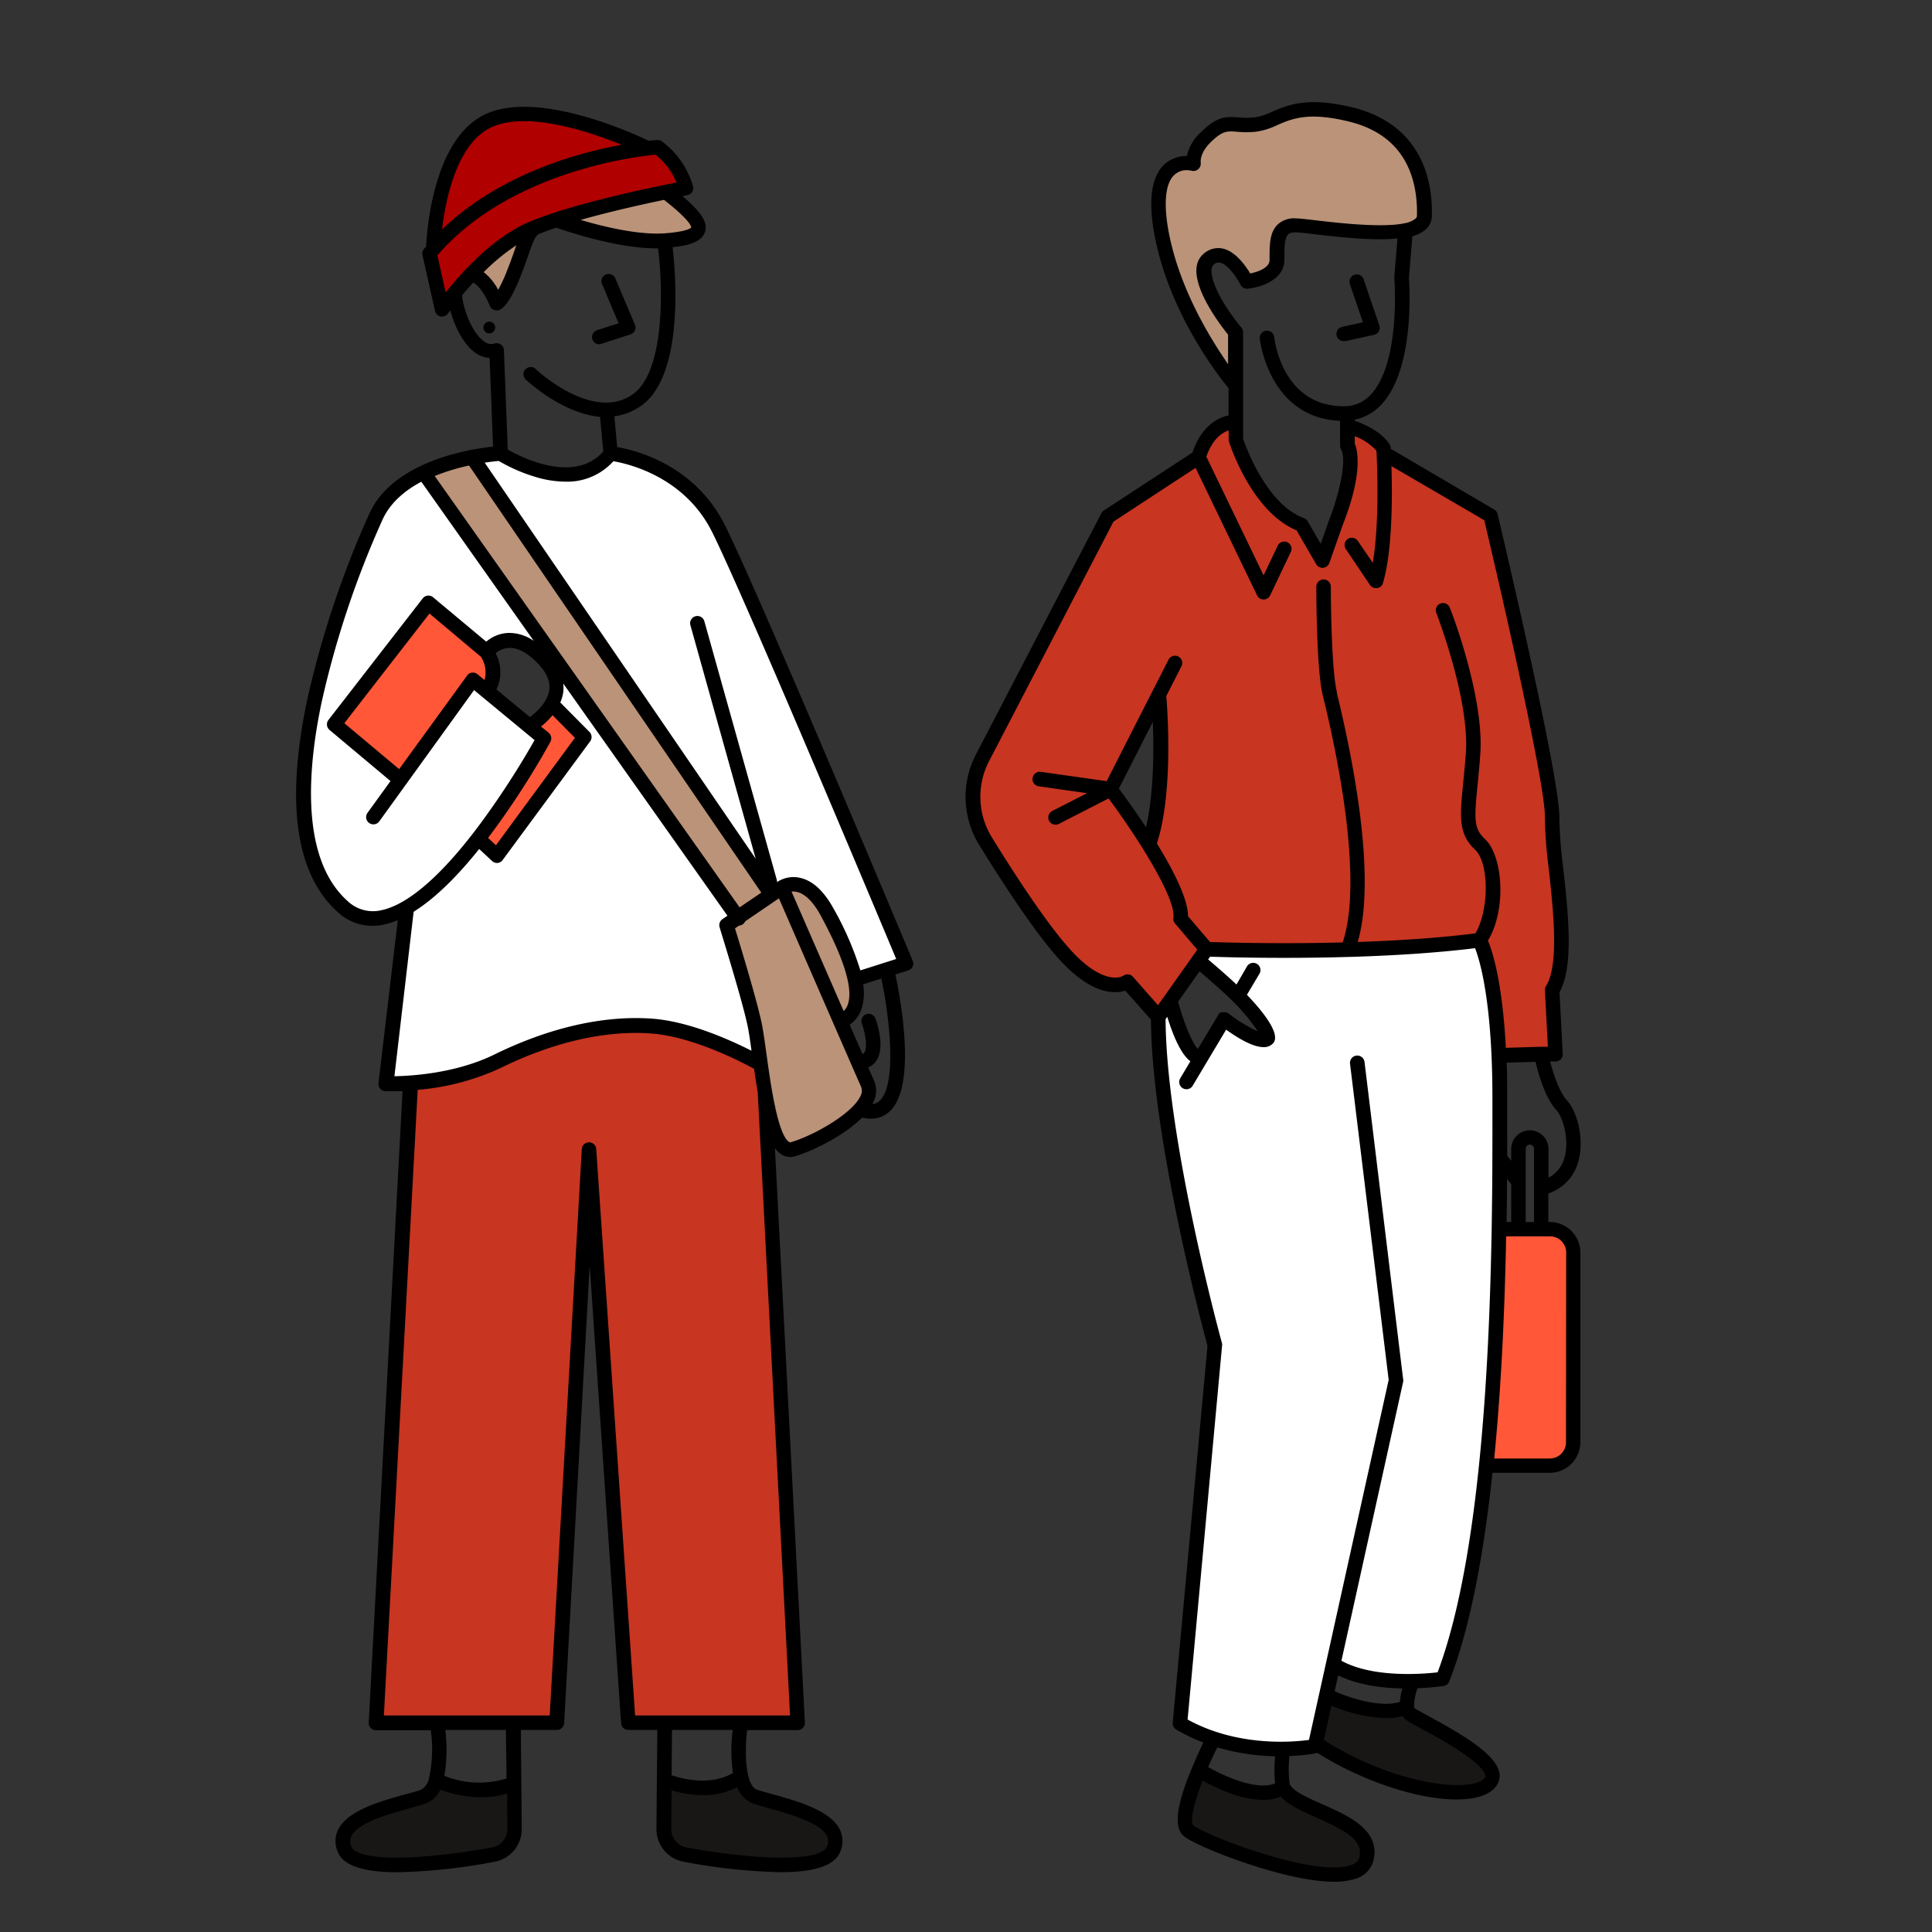 <svg xmlns="http://www.w3.org/2000/svg" viewBox="0 0 400 400"><rect x="0" y="0" width="400" height="400" fill="#333333" stroke="none"/><defs><style>.cls-1{fill:#191716;}.cls-2{fill:#c83521;}.cls-3{fill:#fff;}.cls-4{fill:#ff5737;}.cls-5{fill:#ba9379;}.cls-6{fill:#b00000;}.cls-7{fill:none;}</style></defs><g id="Farger"><path class="cls-1" d="M247.5,367.24S260,374.57,264.74,370l3.79,3.91s16.46,5,14.59,10.07-13.06,4.4-13.06,4.4l-24.63-8.5S243.87,374.83,247.5,367.24Z"/><path class="cls-1" d="M273.71,352.38s9.49,3.92,16.85,1.72l13.82,8.77s8.53,7.4,0,8.75-32.15-9.56-32.15-9.56Z"/><path class="cls-2" d="M279.7,88.2l-.8,4.94s2.62,4.55-5.25,22l-4.32-6s-13.45-8.59-13.45-21.83c0,0-6.11.24-8.51,8.24l-18.75,12.27L201.09,162.2l.74,9.6,20,28.78,6,3.8,5.88-.85,5.41,6.75,9.73-13.82L244,191l-1.5-7.91-12.83-19.79,10.25-17.71.19,16.57-2.35,13.94,7.2,14.75,5.59,6.56s45.2-.32,56-2.47l2.42,11.13,1.37,11.36,11.76.71-.92-13.42s4.17-2.12,2.14-14-3.44-32.61-3.44-32.61l-11.22-51.37L286.42,92.81S285.7,90.73,279.7,88.2Z"/><path class="cls-3" d="M243.67,356.53s13.05,10.19,28.2,4.19l3.61-15.24a41.38,41.38,0,0,0,22.72,2.14s6.92-19.59,8-27.42,3.61-50.77,4.3-64S309,204.8,309,204.8L306.5,195l-41.69,2.44-16-1-.86,2.4,11.5,11.68,3,3.77H257.1l-3.79-3.11-6,8.46-6.17-11.09-2.07,3.64,4.16,29.27,7.89,38.23Z"/><polygon class="cls-4" points="321.46 253.81 325.18 257.11 325.18 299.3 321.46 304.11 308.24 303.89 310.72 254.23 321.46 253.81"/><path class="cls-5" d="M255.1,69.75l.27,9.45S242.17,62.61,240,46.57s6.37-12.32,6.37-12.32.58-7.72,6.64-7.92,9-.19,9-.19,12.2-8.21,26.18,2.19c10.24,7.62,5.91,19.22,5.91,19.22l-28.42.39-2.38,4.13v4.1l-5.83,2.62s-3.25-7.5-7.11-4.67C247.83,56,255.1,69.75,255.1,69.75Z"/><path class="cls-3" d="M97.79,94.7l60.67,87.85,2.28.53s3.27-1.38,7.32,1.58,9.29,17.73,9.29,17.73l10.22-2.92-27.16-64-13.84-29.69-8.24-8.88-11.93-3a11.13,11.13,0,0,1-10.9,4,54.94,54.94,0,0,1-13-4.68Z"/><path class="cls-3" d="M87.72,97.92l26.88,36.61-2,1.15s-4.8-6.42-11.85-.7l-12.42-9.63L69.22,150l13.35,10.89L97.9,141.49l13.75,11.11v2L99,173.61l3.5,3.25L121,152.62l-6.81-6.27a5.73,5.73,0,0,0,.5-6.67l2.26-1.31,35.92,51.78-2.19.92a184.85,184.85,0,0,1,6.28,29s-11-6.39-16.93-6.79-16.93-.24-16.93-.24L108,217.47a64.34,64.34,0,0,1-28.09,6.92l4.28-36.49s-12.16,6.65-17.67-5.83-3.21-31.23,1.74-49.43S79.75,101.36,87.72,97.92Z"/><path class="cls-2" d="M158.33,229.46l6.8,127.2h-35l-8.52-112-6.34,112.05H77.9L85,224s5.9.51,14-2.75,22.66-10,33-9.11,25,8,25,8Z"/><polygon class="cls-4" points="88.1 124.91 100.77 134.98 102.04 139 100.77 143.07 97.9 141.49 83.07 161.16 69.22 149.98 88.1 124.91"/><polygon class="cls-4" points="114.21 146.35 109.56 150.33 111.65 152.6 110.97 155.79 99.02 173.61 102.52 176.86 121.02 152.62 114.21 146.35"/><polygon class="cls-5" points="97.78 94.7 159.34 184.66 164.93 183.08 169.61 185.78 176.45 200 177.34 205.58 176.16 209.94 174.19 212.01 179.6 224.41 179.6 226.15 177.35 230.37 164.15 237.92 161.35 236.38 158.46 228.3 156.18 212.01 150.93 192.33 152.51 189.59 87.72 97.92 97.78 94.7"/><path class="cls-6" d="M92,62.73s8.3-11.71,17.25-15.25,33.45-9,33.45-9l-6.54-8h-4.49S116,18.62,101.3,25.15c-12,5.33-11.61,25.68-11.61,25.68l-.77,1.64Z"/><polygon class="cls-5" points="97.94 56.36 103.33 62.3 108.53 48.1 97.94 56.36"/><path class="cls-5" d="M115.87,45.26s16.52,5.28,23.76,4.36,4.47-3.94,4.47-3.94l-6.36-5.89Z"/><path class="cls-1" d="M90.25,368.53a20,20,0,0,0,16.2.3v9.82l-2.53,4.6L88.7,385.79H77s-6.54-.09-5.92-5.5,13.11-7.16,13.11-7.16S89.64,372.11,90.25,368.53Z"/><path class="cls-1" d="M137.43,368.53s12.11,4,16-.75c0,0-.33,4.21,5.93,5.09s15.33,5.88,13.4,9.46-11.52,5.29-32.55,1.07c0,0-2.32-.91-2.78-5.44A56.19,56.19,0,0,1,137.43,368.53Z"/></g><g id="Layer_1" data-name="Layer 1"><path d="M124.08,71.24a1.47,1.47,0,0,0,.46-.07l6-1.94a1.5,1.5,0,0,0,.92-2l-4-9.43A1.5,1.5,0,1,0,124.74,59l3.33,7.93-4.45,1.43a1.5,1.5,0,0,0,.46,2.93Z"/><path d="M101.3,66.59a1.22,1.22,0,1,0,1.22,1.22A1.22,1.22,0,0,0,101.3,66.59Z"/><path d="M150.1,108.76c-6.23-12.47-18.38-15.53-22.32-16.2l-.58-6.37a12.45,12.45,0,0,0,5.42-2.09c9.39-6.44,7.1-29,6.63-32.93,3.24-.33,6.07-1.06,6.72-3.19.59-1.93-.7-4-4.67-7.37l1-.21a1.51,1.51,0,0,0,1-.67,1.49,1.49,0,0,0,.18-1.18A17.76,17.76,0,0,0,137,29.24a1.57,1.57,0,0,0-.94-.25c-.16,0-.78.05-1.76.16h0c-.9-.44-22.11-10.78-33.65-5.57-10.9,4.91-12.26,24-12.42,27.44-.15.17-.3.33-.44.5a1.51,1.51,0,0,0-.32,1.29l2.6,11.58a1.51,1.51,0,0,0,1.18,1.15l.28,0a1.5,1.5,0,0,0,1.24-.65s.17-.25.46-.64c.88,3.3,2.71,7.09,5.28,8.86a5.62,5.62,0,0,0,2.86,1l.71,18.35c-4.91.53-20.63,3-25.6,13.86A199.79,199.79,0,0,0,63.58,145c-4.47,21.28-2.35,36,6.31,43.81a10.5,10.5,0,0,0,7.19,2.87,12,12,0,0,0,2-.18,15.57,15.57,0,0,0,3.28-1l-4,33.75a1.51,1.51,0,0,0,1.42,1.67c.09,0,.53,0,1.25,0s1.38,0,2.31,0l-7,130.72a1.51,1.51,0,0,0,1.5,1.59H89.19a28.12,28.12,0,0,1-.37,9.94v0a3.39,3.39,0,0,1-1.64,2.37c-.84.31-2,.65-3.44,1-5,1.4-11.84,3.32-13.76,7.31a5.51,5.51,0,0,0,0,4.68c1.16,2.73,5.3,4.1,12.36,4.1a120.14,120.14,0,0,0,20-2.16,6.86,6.86,0,0,0,5.68-6.83l-.18-20.47h7.46a1.52,1.52,0,0,0,1.5-1.42L122.09,262l6.5,94.76a1.51,1.51,0,0,0,1.5,1.4h6l-.18,20.47a6.86,6.86,0,0,0,5.68,6.83,120.14,120.14,0,0,0,19.95,2.16c7.06,0,11.2-1.37,12.36-4.1a5.47,5.47,0,0,0,0-4.68c-1.92-4-8.76-5.91-13.76-7.31-1.4-.39-2.6-.73-3.44-1-2.35-.87-2.6-7.65-2-12.33h10.44a1.5,1.5,0,0,0,1.5-1.58l-6.2-118.91a5.2,5.2,0,0,0,1.28,1.25,3.46,3.46,0,0,0,1.88.58,3.38,3.38,0,0,0,1-.15c3.41-1,10.05-4.13,13.88-8a7.86,7.86,0,0,0,1.78.22,5.62,5.62,0,0,0,3.9-1.47c5.63-5.13,2.37-23,1.22-28.39l2.67-.84a1.53,1.53,0,0,0,.91-.8,1.46,1.46,0,0,0,0-1.21C188.64,198.13,157.1,122.76,150.1,108.76Zm-7-61.67c-.05.08-.66.86-5.53,1.22-5.43.38-12.73-1.41-17.37-2.78,6.12-1.73,12.86-3.23,17.28-4.15C142.92,45.63,143.12,46.91,143.11,47.09ZM101.86,26.3c7.41-3.34,20.23,1,26.85,3.67-9.23,1.68-25.29,6.12-37.19,17.53C92.27,41.21,94.61,29.57,101.86,26.3ZM92.27,60.55l-1.72-7.68c15-17.39,41.15-20.47,45.17-20.85a14.66,14.66,0,0,1,4.35,5.77c-5.26,1-21,4.3-29.75,7.85h0l-1.08.45C101.83,49.36,95.39,56.61,92.27,60.55Zm14.63-9.77c-.1.27-.2.55-.3.85-.41,1.18-.92,2.64-1.61,4.37a29.87,29.87,0,0,1-1.85,4,11.44,11.44,0,0,0-3-3.66A43.5,43.5,0,0,1,106.9,50.78Zm-6.71,19.87c-2.27-1.56-4.23-6.27-4.52-9.51.67-.81,1.44-1.7,2.3-2.63,1.34.66,2.76,3.06,3.41,4.75a1.51,1.51,0,0,0,1.4,1,2,2,0,0,0,.34,0c1.36-.32,2.93-2.7,4.66-7.08.71-1.79,1.23-3.29,1.65-4.49.91-2.6,1.32-3.71,2.11-4.23,1.1-.45,2.33-.89,3.63-1.32,2.4.84,12.7,4.29,20.82,4.29h.26c.92,7.1,1.66,25.48-5.33,30.27-8.3,5.7-19.94-5.19-20-5.3a1.5,1.5,0,0,0-2.07,2.18c.4.38,7.54,7,15.39,7.73l.66,7.16c-6,6.79-17,1.2-19.77-.39l-.8-20.57a1.5,1.5,0,0,0-2-1.37A2.25,2.25,0,0,1,100.19,70.65ZM175.52,208a3.46,3.46,0,0,1-.85,1.33L163.88,184.6a3.3,3.3,0,0,1,1.22.09c1.68.44,3.36,2.15,4.86,4.94C171.76,193,177.25,203.25,175.52,208Zm-22.39-20.14L90,98.55a44,44,0,0,1,7.11-2.17l60.51,88.43Zm-39.55-36.18L112,150.43a15.51,15.51,0,0,0,2.4-2.36l4.63,4.69L102.68,175l-1.63-1.52a169.86,169.86,0,0,0,12.89-19.87A1.5,1.5,0,0,0,113.58,151.71Zm-30.94,7.56-11.35-9.51,17.63-22.7L99.59,136a6,6,0,0,1,.73,4.8l-1.46-1.21a1.54,1.54,0,0,0-1.15-.33,1.46,1.46,0,0,0-1,.61Zm20-24a4.58,4.58,0,0,1,2.64-1.09c1.92-.11,4,1,6.28,3.44,1.68,1.79,2.4,3.58,2.15,5.31-.38,2.58-2.74,4.62-4,5.56l-6.92-5.71A8.34,8.34,0,0,0,102.61,135.24Zm-24,53.28a7.62,7.62,0,0,1-6.71-2c-9.72-8.74-8.28-27.1-5.37-41a196,196,0,0,1,12.67-38c1.6-3.48,4.64-6,8-7.78l23.28,32.95a8.84,8.84,0,0,0-5.45-1.64,7.53,7.53,0,0,0-4.39,1.8l-11-9.19a1.5,1.5,0,0,0-2.15.23L68,149.06a1.51,1.51,0,0,0,.23,2.07l12.62,10.58-4.76,6.58a1.5,1.5,0,0,0,2.44,1.76l19.62-27.17,12.53,10.35a175,175,0,0,1-10.54,16.36C91.84,181,84.38,187.52,78.6,188.52Zm7,.25c4.7-2.93,9.39-7.77,13.57-13l2.68,2.5a1.51,1.51,0,0,0,1,.4H103a1.47,1.47,0,0,0,1.06-.6l18.13-24.59a1.51,1.51,0,0,0-.14-1.94L116,145.44a8.55,8.55,0,0,0,.61-2.09,8.11,8.11,0,0,0,0-1.84l34,48.08-1.12.77A1.49,1.49,0,0,0,149,192c0,.14,4.29,13.74,5.7,20,.3,1.3.58,3.25.89,5.54-4-2-12.66-6.06-20.59-6.64-10-.72-21.26,1.84-32.61,7.41-7.95,3.9-17.09,4.45-20.73,4.51Zm16.13,193.74c-18.61,3.29-28,2.29-29-.16a2.54,2.54,0,0,1,0-2.2c1.33-2.77,7.67-4.54,11.87-5.72,1.46-.41,2.72-.76,3.67-1.12a5.32,5.32,0,0,0,2.87-2.79,23.51,23.51,0,0,0,8.36,1.59,19.89,19.89,0,0,0,5.45-.77l.06,7.33A3.86,3.86,0,0,1,101.75,382.51Zm3.11-14.3A19.2,19.2,0,0,1,92,367.67a32.76,32.76,0,0,0,.19-9.5h12.55Zm54.49,6.22c4.19,1.18,10.53,2.95,11.86,5.72a2.51,2.51,0,0,1-.05,2.2c-1,2.45-10.41,3.45-29,.16a3.86,3.86,0,0,1-3.2-3.84l.07-8a22.83,22.83,0,0,0,6.43,1,15.65,15.65,0,0,0,7.15-1.63,5.6,5.6,0,0,0,3.1,3.27C156.63,373.67,157.89,374,159.35,374.43Zm-7.61-7.36c-4.84,2.84-10.85,1.12-12.71.47l.08-9.37h12.56A34,34,0,0,0,151.74,367.07Zm11.81-11.9H131.49L123.44,237.9a1.47,1.47,0,0,0-1.5-1.39,1.49,1.49,0,0,0-1.49,1.41l-6.64,117.25H79.48l7-129.53a50.69,50.69,0,0,0,17.24-4.56c10.88-5.34,21.61-7.79,31.07-7.11,9.14.67,19.88,6.52,21.33,7.32.25,1.72.5,3.35.76,4.89Zm.19-118.69a.43.43,0,0,1-.4-.06c-2.39-1.56-3.87-12.38-4.67-18.19-.39-2.79-.72-5.2-1.08-6.8-1.22-5.45-4.4-15.86-5.44-19.22l.83-.57a1.53,1.53,0,0,0,.78-.27,1.45,1.45,0,0,0,.49-.61l7-4.77c3.08,7.08,15,34.48,17,39a2.28,2.28,0,0,1-.15,2C176.32,230.7,168.28,235.17,163.74,236.48Zm18.37-8.57a2.54,2.54,0,0,1-1.52.67c.06-.12.14-.23.19-.35a5.21,5.21,0,0,0,.19-4.42L179.76,221a3.67,3.67,0,0,0,1.63-1.32c1.91-2.71.25-7.71-.1-8.68a1.5,1.5,0,1,0-2.82,1c.63,1.76,1.22,4.87.47,5.94a.78.78,0,0,1-.38.28l-2.65-6.07a6.33,6.33,0,0,0,2.43-3.17,10.91,10.91,0,0,0,.36-5.21h.08l3.7-1.17C184.31,211.34,185.65,224.69,182.11,227.91Zm-4-27a64.8,64.8,0,0,0-5.48-12.67c-2-3.66-4.27-5.83-6.87-6.46a6.1,6.1,0,0,0-4.72.73h0l-.18.13a1.88,1.88,0,0,0-.05-.47l-15-53.54a1.5,1.5,0,1,0-2.89.81l13.52,48.35-56.11-82c1.34-.2,2.36-.31,2.91-.36A34.73,34.73,0,0,0,111.76,99a21.66,21.66,0,0,0,5.33.72,12.79,12.79,0,0,0,9.9-4.23c3,.51,14.7,3.17,20.43,14.63,6.4,12.81,33.62,77.65,38.13,88.43Z"/><path d="M282.32,57.82a1.5,1.5,0,1,0-2.84,1l2.7,7.91-4.3.94a1.5,1.5,0,0,0-1.15,1.78,1.51,1.51,0,0,0,1.47,1.18,1.73,1.73,0,0,0,.32,0l5.94-1.3a1.5,1.5,0,0,0,1.1-2Z"/><path d="M320.92,253h-.35v-5.91a9.55,9.55,0,0,0,6.26-6.83c1.2-4.56-.29-10.14-2.45-12.49-1.57-1.72-2.79-5.51-3.44-8l1.16,0a1.49,1.49,0,0,0,1.45-1.57l-.67-12.77c3-5.39,1.81-16.19.77-25.74a90,90,0,0,1-.8-10.29c.24-8-12.25-60.68-12.78-62.91a1.52,1.52,0,0,0-.71-1L287.93,92.91c0-.09,0-.16,0-.2a1.61,1.61,0,0,0-.23-.71c-1.72-2.69-5.38-4.25-7.23-4.89v-.22a10.36,10.36,0,0,0,5.62-3.24c6.8-7.37,5.74-24.33,5.61-26.1l.71-8.63a7,7,0,0,0,2.68-1.35,3.79,3.79,0,0,0,1.37-2.86c.24-11.86-5.6-19.84-16.44-22.47-9.36-2.27-13.41-.51-16.67.91a12.52,12.52,0,0,1-3.56,1.15,17.22,17.22,0,0,1-3.45,0c-2.64-.2-4.41-.16-7.62,3a9.53,9.53,0,0,0-3,5h0a6.73,6.73,0,0,0-4.6,1.7c-2.76,2.53-3.45,7.52-2.06,14.82,3.07,16.09,13.2,29,15.3,31.56V86c-2,.43-5.56,2-7.47,7.69l-18.35,12a1.53,1.53,0,0,0-.51.56l-26,50a19,19,0,0,0,.69,18.66c4.71,7.65,11.39,17.94,16.47,23.58,6.76,7.52,11.6,7.31,13.78,6.61l5.32,6c.16,24.35,10.72,63.91,11.71,67.55l-7.2,78a1.5,1.5,0,0,0,.73,1.43,36.3,36.3,0,0,0,5.61,2.69c-.78,1.62-2,4.32-3.14,7.19-2.63,6.88-2.86,10.67-.77,12.3,1.68,1.3,8.32,4.18,15.52,6.39,4.75,1.46,10.71,2.94,15.44,2.94a13.91,13.91,0,0,0,4.45-.62,5.27,5.27,0,0,0,3.7-3.74c1.58-6.32-5.16-9.29-10.57-11.69-3.13-1.38-6.68-2.95-6.8-4.47a24.86,24.86,0,0,1,0-5.51,40.34,40.34,0,0,0,5.54-.57l.22-.08c9.68,6.09,21.08,9.65,28.84,9.65,4,0,7-.94,8.33-2.94a3.52,3.52,0,0,0,.46-2.84c-.94-3.8-7.81-7.8-14.75-11.57-1.19-.65-2.42-1.31-2.72-1.54a.69.69,0,0,1-.12-.36,1.53,1.53,0,0,0,0-.3,11,11,0,0,1,.72-3.49,52.77,52.77,0,0,0,5.41-.46,1.51,1.51,0,0,0,1.16-.94c4.41-11.31,7.19-26.82,8.94-43.19h11.86a6.35,6.35,0,0,0,6.34-6.34V259.3A6.35,6.35,0,0,0,320.92,253Zm-9,0c.05-3.11.08-6.1.1-8.92l.86,1.09V253Zm5.68,0h-1.72V237.84a.86.86,0,1,1,1.72,0Zm4.6-23.21c1.37,1.5,2.73,6,1.76,9.7a6.58,6.58,0,0,1-3.36,4.34v-5.95a3.86,3.86,0,0,0-7.72,0v2.45l-.83-1.06c0-3.44,0-6.58,0-9.32v-2.6c0-2.64,0-5.07-.12-7.34l6-.17C318.44,222.15,319.86,227.24,322.17,229.75ZM283.87,81.62a7.37,7.37,0,0,1-5.67,2.49c-12.71,0-14.32-13.72-14.38-14.3a1.5,1.5,0,0,0-3,.31c0,.17,1.89,16.43,16.63,17v5.15a1.53,1.53,0,0,0,.2.75c1.34,2.31-.6,9.85-2.42,14.51l-1.79,5.07-2.7-4.67a1.47,1.47,0,0,0-.78-.65c-7.7-2.85-12-14.71-12.59-16.44v-22a1.52,1.52,0,0,0-.34-1c-5.64-6.84-7-11.92-5.8-13a1.47,1.47,0,0,1,1.37-.45c1.58.31,3.43,3,4.22,4.55a1.53,1.53,0,0,0,1.5.83c2.82-.29,7.6-1.87,7.6-6v-.34c0-2,0-4.15.77-4.89.11-.12.45-.45,1.65-.43.71,0,2.2.2,3.92.4,6.24.73,12.49,1.33,17.07.86l-.65,7.94v.25C288.71,57.84,290,75,283.87,81.62ZM242,48.23c-1.15-6-.75-10.29,1.12-12a3.7,3.7,0,0,1,2.58-1,4.17,4.17,0,0,1,1,.12,1.5,1.5,0,0,0,1.4-.34,1.51,1.51,0,0,0,.49-1.37c0-.08-.26-1.93,2.13-4.25s3.32-2.27,5.31-2.12a19.84,19.84,0,0,0,4,0,15,15,0,0,0,4.43-1.38c3-1.3,6.38-2.78,14.76-.74,12,2.9,14.3,12.2,14.15,19.49a.82.82,0,0,1-.34.66,5.13,5.13,0,0,1-2.25.93,1.36,1.36,0,0,0-.35.07c-4.75.86-13.62-.17-17.89-.67-1.86-.22-3.34-.39-4.18-.41a5,5,0,0,0-3.83,1.26c-1.68,1.63-1.68,4.26-1.68,7v.34c0,1.69-2.53,2.49-4,2.8-1-1.62-3.06-4.62-5.76-5.17a4.52,4.52,0,0,0-3.93,1.13c-4.56,3.94,2.8,13.84,5.1,16.71V75.4C250.72,70.29,244.28,60,242,48.23Zm-9.52,153.84s-3.89,2.35-11-5.59c-4.93-5.48-11.5-15.61-16.15-23.15a16,16,0,0,1-.57-15.71L230.53,108l17-11.13,12.74,26.4a1.5,1.5,0,0,0,1.35.85h0a1.5,1.5,0,0,0,1.35-.85l4.28-9a1.5,1.5,0,1,0-2.71-1.29l-2.93,6.14L249.76,94.55c1.26-3.65,3.27-5,4.62-5.43V91a1.33,1.33,0,0,0,.07.45c.19.6,4.67,14.48,14,18.36l4.05,7a1.52,1.52,0,0,0,1.3.75h.14a1.51,1.51,0,0,0,1.28-1l2.86-8.09c4.11-10.49,3-15.18,2.41-16.65V90.32a11.32,11.32,0,0,1,4.49,3c.12,2.41.68,14.79-.76,23.21L281.13,112a1.5,1.5,0,0,0-2.49,1.68l5,7.43a1.53,1.53,0,0,0,1.25.66l.23,0a1.51,1.51,0,0,0,1.21-1.06c2-6.81,1.94-18.29,1.75-24.21L307.3,107.7c4.5,19,12.73,55.46,12.55,61.51a93.21,93.21,0,0,0,.81,10.71c.92,8.39,2.18,19.89-.57,24.23a1.44,1.44,0,0,0-.23.88l.61,11.69-1.38,0h0l-7.32.22c-.73-13.81-2.82-20.1-3.71-22.2,3.9-6.44,3.11-17.53-.6-21-2.34-2.18-2.25-4.12-1.55-11.19.18-1.81.38-3.86.56-6.29.89-11.87-6-29.78-6.34-30.53a1.5,1.5,0,0,0-2.79,1.09c.07.18,7,18,6.14,29.22-.18,2.39-.38,4.42-.56,6.22-.68,6.91-1,10.39,2.49,13.67,2.94,2.76,2.89,12.59.06,17.31-7.84,1-16.38,1.51-24.37,1.79,3.9-13.31-.94-37.7-4.31-51.53l0-.22c-1.24-5.1-1.26-21.64-1.26-21.81a1.5,1.5,0,1,0-3,0c0,.7,0,17.07,1.34,22.52l.06.22c5.71,23.44,7.16,41.87,4.05,50.91-13.44.35-24.73,0-27.46-.09l-4.55-5.33c0-3.6-3.08-9.6-6.45-15.07,3.42-10.45,2.2-27.53,1.95-30.53l3.14-6.16a1.5,1.5,0,1,0-2.68-1.36l-12.81,25.15-13.63-1.93a1.5,1.5,0,1,0-.42,3l10,1.42-7.22,3.69a1.5,1.5,0,0,0,1.37,2.67l10.3-5.27c5.8,7.8,14,20.6,13.42,24.72a1.49,1.49,0,0,0,.35,1.18l4.6,5.41-8.14,11.5-5.16-5.86A1.49,1.49,0,0,0,232.51,202.07Zm22.72,5.2a37.74,37.74,0,0,1,5.21,6.27,30.87,30.87,0,0,1-6.09-3.74l-.08-.05a.18.18,0,0,1-.07-.05l-.06,0a.61.61,0,0,0-.14-.07l-.13-.05-.15,0-.14,0h-.29l-.14,0-.14,0-.14,0-.12.06a.57.57,0,0,0-.13.08l-.12.08-.1.09-.12.12,0,.05,0,.07-.06.07L248,217.17c-1.06-1-2.84-5.22-4.09-9.78l4.45-6.29C249.93,202.44,252.75,204.88,255.23,207.27Zm-16.52-57.82c.22,5.74.22,14.89-1.41,21.83-2.35-3.56-4.54-6.57-5.62-8ZM264,363.62a29.32,29.32,0,0,0,0,5.6c-3.68,1.59-10.42-1.41-13.87-3.36.57-1.31,1.2-2.68,1.9-4.08A46,46,0,0,0,264,363.62Zm8.57,12.71c5.76,2.55,9.77,4.62,8.87,8.21-.12.48-.43,1.17-1.77,1.63-7.39,2.56-29.64-6-32.59-8.24-.76-.6,0-4.29,1.89-9.28a41.63,41.63,0,0,0,5.41,2.5,20.84,20.84,0,0,0,7.13,1.51,9.07,9.07,0,0,0,3.65-.7C266.75,373.73,269.62,375,272.61,376.33Zm21.65-18.45c3.77,2,12.57,6.83,13.28,9.67a.51.51,0,0,1-.05.45c-2.12,3.19-18,2-33.35-7.76l1.57-7.1a32.22,32.22,0,0,0,11.27,2.6,12.68,12.68,0,0,0,3.46-.45,3,3,0,0,0,.72.8A29.86,29.86,0,0,0,294.26,357.88Zm-4.41-5.52c-4,1.32-10.83-1-13.27-2.11l-.22-.07.73-3.31c4.1,2,9.09,2.63,13.29,2.71A12.92,12.92,0,0,0,289.85,352.36Zm7.79-6.12c-3,.35-13.33,1.2-19.87-2.4l12.78-57.76a1.2,1.2,0,0,0,0-.5l-8-65.71a1.5,1.5,0,0,0-3,.36l8,65.46-16.5,74.54c-3.33.46-14.8,1.47-25.13-4.22l7.13-77.34a1.57,1.57,0,0,0,0-.53c-.12-.42-11.55-42.12-11.69-67.13l.35-.49c1.22,3.94,2.84,7.77,4.79,9.2l-2.06,3.46a1.5,1.5,0,1,0,2.57,1.54l6.89-11.54c2.67,1.92,5.63,3.62,7.75,3.62a2.53,2.53,0,0,0,2-.83c1.82-2.12-3.33-7.82-5.45-10l2.53-4.26a1.5,1.5,0,1,0-2.57-1.53L256,203.83c-2.26-2.11-4.57-4.09-5.87-5.19l.41-.57c3.1.11,14.73.45,28.39.06H279c8.54-.24,17.87-.77,26.4-1.82,1,2.58,3.59,11.2,3.59,31v2.6C309,255.72,309.07,315.85,297.64,346.24Zm26.62-47.61a3.35,3.35,0,0,1-3.34,3.34H309.36c1.55-15.69,2.21-32,2.47-46h9.09a3.35,3.35,0,0,1,3.34,3.34Z"/><rect class="cls-7" width="400" height="400"/></g></svg>